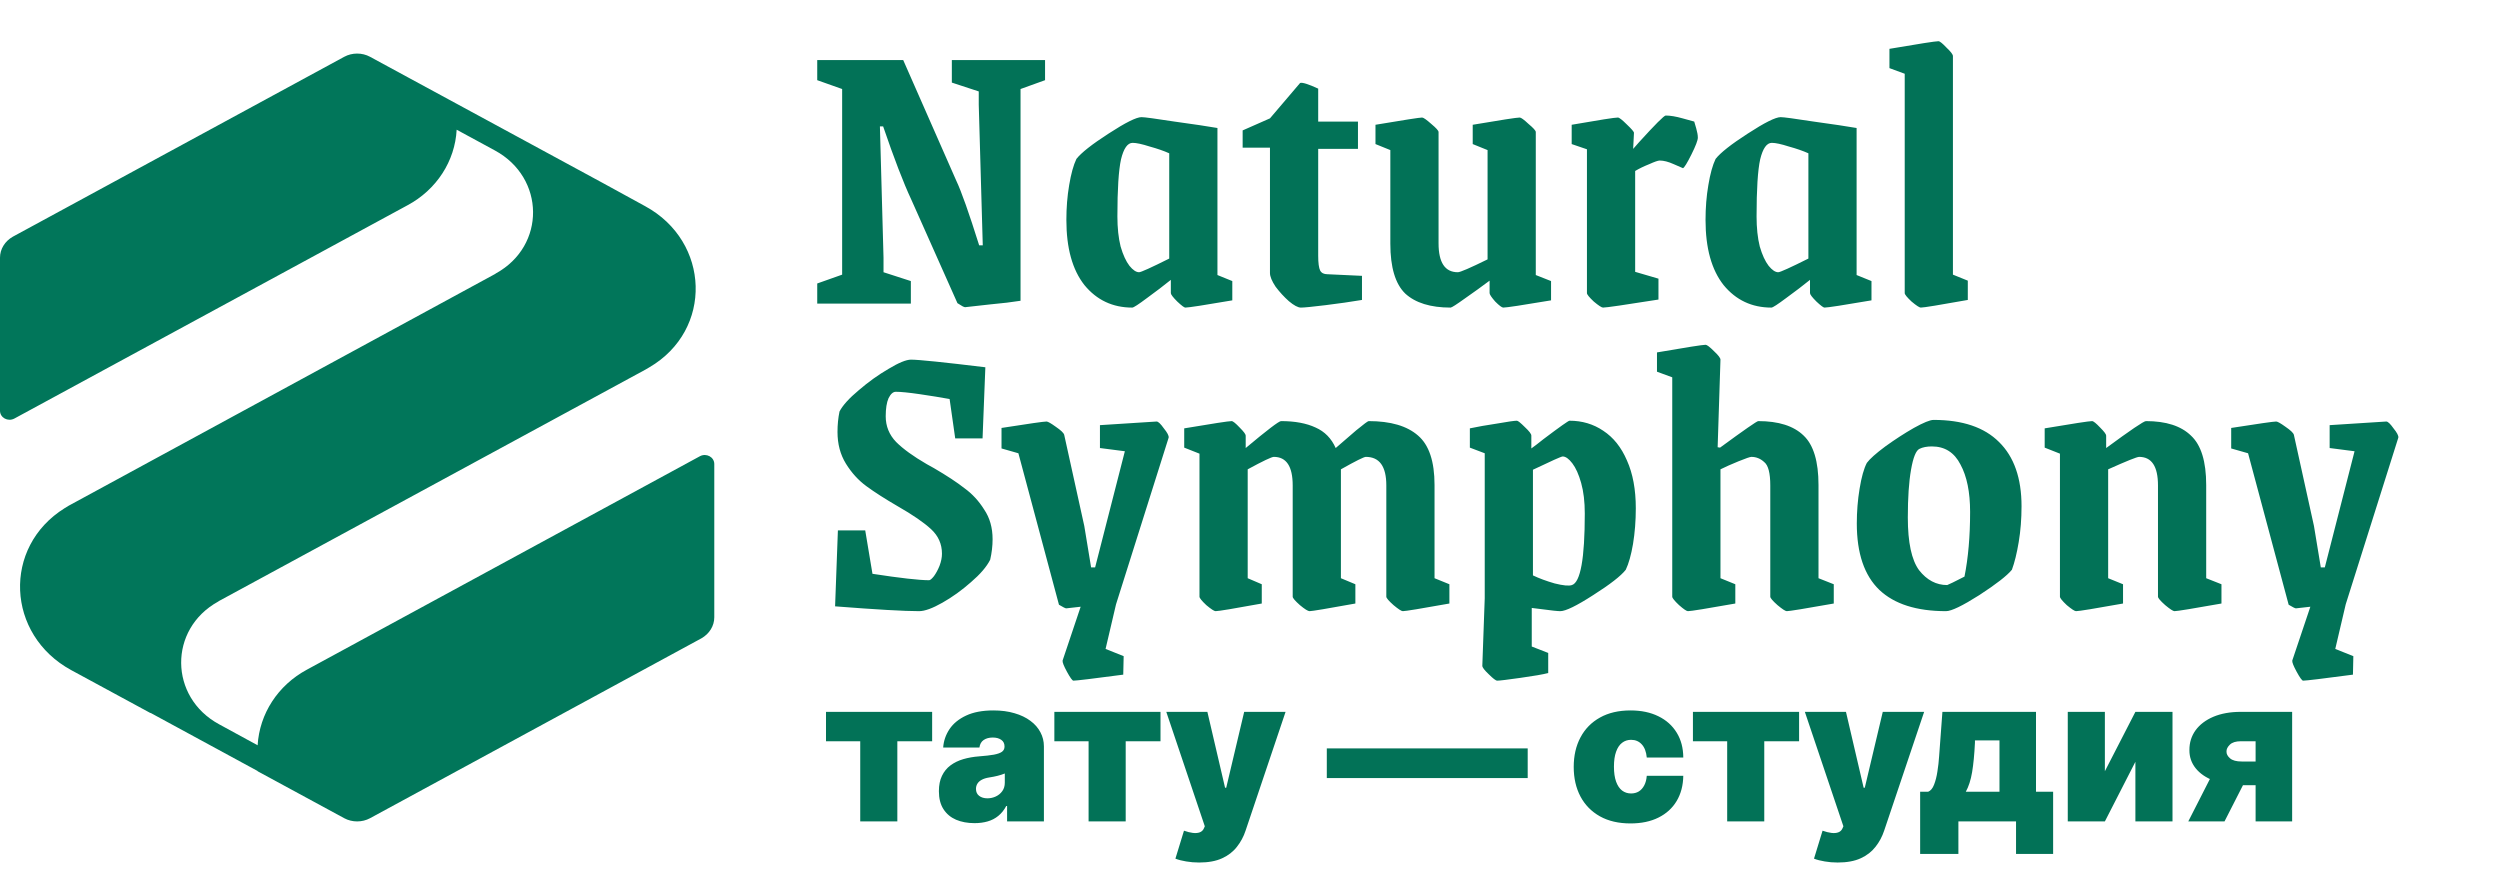 <?xml version="1.0" encoding="UTF-8"?> <svg xmlns="http://www.w3.org/2000/svg" width="140" height="49" viewBox="0 0 140 49" fill="none"><path d="M17.187 37.501L39.2 25.546C39.56 25.358 40 25.596 40 25.985L40 34.569C40 35.057 39.72 35.496 39.28 35.746L20.72 45.821C20.28 46.059 19.72 46.059 19.28 45.821L14.427 43.19L14.427 43.177L8.427 39.919L8.427 39.932L3.987 37.526C0.347 35.546 0.12 30.634 3.627 28.453C3.707 28.403 3.773 28.366 3.853 28.316L27.72 15.346C27.733 15.334 27.76 15.321 27.773 15.309C30.573 13.767 30.533 9.958 27.72 8.429L25.573 7.264C25.48 9.018 24.453 10.622 22.813 11.499L0.8 23.441C0.44 23.629 -4.61808e-06 23.391 -4.60278e-06 23.003L-4.26508e-06 14.431C-4.24583e-06 13.943 0.28 13.504 0.72 13.254L19.28 3.179C19.72 2.94 20.28 2.94 20.72 3.179L22.867 4.344L33.8 10.271L36.133 11.549C39.773 13.529 39.947 18.479 36.36 20.572C36.293 20.609 36.213 20.659 36.147 20.697L12.267 33.654C12.253 33.666 12.227 33.679 12.213 33.691C9.427 35.233 9.467 39.042 12.267 40.558L14.427 41.736C14.533 39.969 15.56 38.378 17.187 37.501Z" fill="#01765A"></path><path d="M46.256 41.51V39.864H52.2V41.51H50.251V46H48.173V41.51H46.256ZM54.575 46.096C54.184 46.096 53.838 46.032 53.537 45.904C53.238 45.774 53.004 45.577 52.834 45.313C52.663 45.049 52.578 44.714 52.578 44.306C52.578 43.971 52.635 43.684 52.75 43.447C52.864 43.208 53.024 43.012 53.229 42.86C53.434 42.708 53.672 42.592 53.944 42.512C54.218 42.432 54.514 42.38 54.831 42.356C55.175 42.33 55.45 42.298 55.658 42.261C55.868 42.221 56.02 42.166 56.113 42.097C56.207 42.025 56.253 41.93 56.253 41.813V41.797C56.253 41.637 56.192 41.515 56.069 41.43C55.947 41.344 55.79 41.302 55.598 41.302C55.388 41.302 55.216 41.349 55.083 41.442C54.952 41.532 54.874 41.672 54.847 41.861H52.818C52.844 41.488 52.963 41.145 53.173 40.83C53.386 40.514 53.696 40.261 54.104 40.071C54.511 39.88 55.02 39.784 55.63 39.784C56.069 39.784 56.464 39.836 56.812 39.94C57.161 40.041 57.458 40.183 57.703 40.367C57.949 40.548 58.135 40.761 58.263 41.006C58.393 41.249 58.459 41.512 58.459 41.797V46H56.397V45.137H56.349C56.227 45.366 56.078 45.551 55.902 45.692C55.729 45.834 55.53 45.936 55.306 46C55.085 46.064 54.842 46.096 54.575 46.096ZM55.294 44.706C55.462 44.706 55.619 44.671 55.766 44.602C55.915 44.532 56.036 44.433 56.129 44.302C56.223 44.172 56.269 44.013 56.269 43.827V43.315C56.211 43.339 56.148 43.362 56.081 43.383C56.017 43.405 55.948 43.425 55.874 43.443C55.802 43.462 55.725 43.479 55.642 43.495C55.562 43.511 55.478 43.526 55.39 43.539C55.22 43.566 55.08 43.61 54.971 43.671C54.864 43.73 54.784 43.803 54.731 43.891C54.681 43.976 54.655 44.072 54.655 44.178C54.655 44.349 54.715 44.479 54.835 44.57C54.955 44.66 55.108 44.706 55.294 44.706ZM59.044 41.51V39.864H64.988V41.51H63.039V46H60.961V41.51H59.044ZM67.15 48.301C66.897 48.301 66.656 48.281 66.427 48.241C66.198 48.204 65.996 48.152 65.823 48.085L66.303 46.519C66.484 46.583 66.649 46.625 66.798 46.643C66.95 46.662 67.079 46.651 67.186 46.611C67.295 46.571 67.373 46.495 67.421 46.383L67.469 46.272L65.312 39.864H67.613L68.604 44.114H68.668L69.674 39.864H71.992L69.754 46.511C69.643 46.85 69.48 47.153 69.267 47.422C69.057 47.694 68.78 47.908 68.436 48.065C68.093 48.223 67.664 48.301 67.15 48.301ZM85.551 41.909V43.571H74.301V41.909H85.551ZM91.308 46.112C90.642 46.112 90.072 45.98 89.598 45.716C89.124 45.45 88.76 45.08 88.507 44.606C88.254 44.129 88.128 43.576 88.128 42.948C88.128 42.319 88.254 41.768 88.507 41.294C88.76 40.817 89.124 40.447 89.598 40.183C90.072 39.917 90.642 39.784 91.308 39.784C91.909 39.784 92.43 39.893 92.87 40.111C93.312 40.327 93.654 40.633 93.896 41.03C94.139 41.424 94.261 41.888 94.264 42.42H92.219C92.189 42.098 92.096 41.853 91.939 41.685C91.784 41.515 91.585 41.43 91.34 41.43C91.148 41.43 90.98 41.486 90.836 41.597C90.692 41.707 90.581 41.873 90.501 42.097C90.421 42.318 90.381 42.596 90.381 42.932C90.381 43.267 90.421 43.547 90.501 43.771C90.581 43.992 90.692 44.158 90.836 44.27C90.98 44.379 91.148 44.434 91.34 44.434C91.502 44.434 91.646 44.397 91.771 44.322C91.896 44.245 91.997 44.133 92.075 43.986C92.155 43.837 92.203 43.656 92.219 43.443H94.264C94.256 43.984 94.132 44.455 93.892 44.857C93.653 45.257 93.313 45.566 92.874 45.784C92.437 46.003 91.915 46.112 91.308 46.112ZM94.804 41.51V39.864H100.749V41.51H98.799V46H96.722V41.51H94.804ZM102.91 48.301C102.657 48.301 102.416 48.281 102.187 48.241C101.958 48.204 101.757 48.152 101.584 48.085L102.063 46.519C102.244 46.583 102.409 46.625 102.559 46.643C102.71 46.662 102.84 46.651 102.946 46.611C103.055 46.571 103.134 46.495 103.182 46.383L103.23 46.272L101.072 39.864H103.374L104.364 44.114H104.428L105.435 39.864H107.752L105.515 46.511C105.403 46.85 105.241 47.153 105.028 47.422C104.817 47.694 104.54 47.908 104.197 48.065C103.853 48.223 103.424 48.301 102.91 48.301ZM107.528 47.822V44.338H107.976C108.117 44.282 108.228 44.15 108.307 43.943C108.39 43.732 108.453 43.486 108.495 43.203C108.541 42.921 108.572 42.636 108.591 42.349C108.612 42.058 108.631 41.805 108.647 41.59L108.775 39.864H114.016V44.338H114.975V47.822H112.898V46H109.67V47.822H107.528ZM110.085 44.338H111.971V41.462H110.597V41.59C110.565 42.253 110.511 42.805 110.437 43.247C110.362 43.687 110.245 44.05 110.085 44.338ZM117.873 43.188L119.582 39.864H121.66V46H119.582V42.66L117.873 46H115.795V39.864H117.873V43.188ZM126.314 46V41.51H125.483C125.206 41.51 125.002 41.574 124.872 41.701C124.741 41.829 124.679 41.957 124.684 42.085C124.679 42.221 124.745 42.349 124.884 42.468C125.022 42.586 125.238 42.644 125.531 42.644H127.097V43.971H125.531C124.932 43.971 124.412 43.887 123.973 43.719C123.534 43.551 123.195 43.319 122.958 43.024C122.721 42.728 122.604 42.389 122.607 42.005C122.604 41.59 122.719 41.221 122.95 40.898C123.185 40.576 123.518 40.323 123.949 40.139C124.383 39.956 124.894 39.864 125.483 39.864H128.36V46H126.314ZM122.543 46L124.221 42.708H126.25L124.572 46H122.543Z" fill="#027257"></path><path d="M54.045 17.203C53.985 17.203 53.843 17.128 53.617 16.977L51.03 11.172C50.595 10.242 50.07 8.877 49.455 7.077H49.275L49.477 14.435V15.245L51.008 15.74V17H45.765V15.875L47.16 15.38V4.985L45.765 4.49V3.365H50.58L53.55 10.115C53.835 10.715 54.263 11.922 54.833 13.738H55.035L54.81 5.862V5.12L53.303 4.625V3.365H58.523V4.49L57.15 4.985V16.843C56.685 16.918 56.123 16.985 55.462 17.045C54.818 17.12 54.345 17.172 54.045 17.203ZM63.407 17.225C62.312 17.225 61.419 16.805 60.729 15.965C60.054 15.11 59.717 13.895 59.717 12.32C59.717 11.63 59.769 10.977 59.874 10.363C59.979 9.732 60.114 9.245 60.279 8.9C60.549 8.555 61.149 8.082 62.079 7.482C63.024 6.867 63.639 6.56 63.924 6.56C64.089 6.56 64.704 6.643 65.769 6.808C66.849 6.957 67.652 7.077 68.177 7.168V15.402L69.009 15.74V16.82C67.434 17.09 66.557 17.225 66.377 17.225C66.317 17.225 66.167 17.113 65.927 16.887C65.687 16.648 65.567 16.49 65.567 16.415V15.672C65.177 15.988 64.734 16.325 64.239 16.685C63.759 17.045 63.482 17.225 63.407 17.225ZM63.789 15.245C63.894 15.245 64.457 14.99 65.477 14.48V8.585C65.177 8.45 64.809 8.322 64.374 8.203C63.954 8.068 63.639 8 63.429 8C63.144 8 62.927 8.307 62.777 8.922C62.642 9.537 62.574 10.602 62.574 12.117C62.574 12.762 62.634 13.325 62.754 13.805C62.889 14.27 63.054 14.63 63.249 14.885C63.444 15.125 63.624 15.245 63.789 15.245ZM72.851 17.225C72.686 17.225 72.461 17.105 72.176 16.865C71.906 16.625 71.659 16.355 71.433 16.055C71.224 15.74 71.118 15.485 71.118 15.29V8.27H69.588V7.303L71.118 6.628L72.806 4.647C72.926 4.603 73.263 4.707 73.819 4.963V6.808H76.046V8.338H73.819V14.322C73.819 14.727 73.856 15.005 73.931 15.155C74.006 15.29 74.141 15.357 74.336 15.357L76.271 15.447V16.797C75.641 16.902 74.959 17 74.224 17.09C73.489 17.18 73.031 17.225 72.851 17.225ZM81.234 17.225C80.109 17.225 79.262 16.962 78.692 16.438C78.137 15.898 77.859 14.967 77.859 13.648V8.405L77.027 8.068V6.987C78.632 6.718 79.502 6.582 79.637 6.582C79.712 6.582 79.884 6.702 80.154 6.942C80.424 7.168 80.559 7.317 80.559 7.393V13.625C80.559 14.705 80.919 15.245 81.639 15.245C81.774 15.245 82.329 15.005 83.304 14.525V8.405L82.472 8.068V6.987C84.062 6.718 84.939 6.582 85.104 6.582C85.179 6.582 85.344 6.702 85.599 6.942C85.869 7.168 86.004 7.317 86.004 7.393V15.402L86.859 15.74V16.82C85.254 17.09 84.362 17.225 84.182 17.225C84.107 17.225 83.957 17.113 83.732 16.887C83.522 16.648 83.417 16.49 83.417 16.415V15.717C82.997 16.032 82.539 16.363 82.044 16.707C81.564 17.052 81.294 17.225 81.234 17.225ZM89.769 17.225C89.694 17.225 89.522 17.113 89.252 16.887C88.997 16.648 88.869 16.49 88.869 16.415V8.36L88.014 8.068V6.987C89.559 6.718 90.422 6.582 90.602 6.582C90.677 6.582 90.842 6.71 91.097 6.965C91.367 7.22 91.502 7.378 91.502 7.438L91.457 8.338L91.794 7.955C92.694 6.965 93.189 6.47 93.279 6.47C93.534 6.47 93.849 6.522 94.224 6.628C94.599 6.732 94.817 6.793 94.877 6.808C94.892 6.853 94.929 6.98 94.989 7.19C95.049 7.4 95.079 7.572 95.079 7.707C95.079 7.857 94.959 8.172 94.719 8.652C94.479 9.133 94.322 9.387 94.247 9.418C94.202 9.402 94.029 9.328 93.729 9.193C93.429 9.057 93.167 8.99 92.942 8.99C92.852 8.99 92.657 9.057 92.357 9.193C92.057 9.312 91.794 9.44 91.569 9.575V15.223L92.874 15.605V16.775C90.984 17.075 89.949 17.225 89.769 17.225ZM99.2 17.225C98.105 17.225 97.213 16.805 96.522 15.965C95.847 15.11 95.51 13.895 95.51 12.32C95.51 11.63 95.562 10.977 95.668 10.363C95.772 9.732 95.907 9.245 96.073 8.9C96.343 8.555 96.942 8.082 97.873 7.482C98.817 6.867 99.433 6.56 99.718 6.56C99.882 6.56 100.498 6.643 101.563 6.808C102.643 6.957 103.445 7.077 103.97 7.168V15.402L104.803 15.74V16.82C103.228 17.09 102.35 17.225 102.17 17.225C102.11 17.225 101.96 17.113 101.72 16.887C101.48 16.648 101.36 16.49 101.36 16.415V15.672C100.97 15.988 100.528 16.325 100.033 16.685C99.552 17.045 99.275 17.225 99.2 17.225ZM99.582 15.245C99.688 15.245 100.25 14.99 101.27 14.48V8.585C100.97 8.45 100.603 8.322 100.168 8.203C99.748 8.068 99.433 8 99.222 8C98.938 8 98.72 8.307 98.57 8.922C98.435 9.537 98.368 10.602 98.368 12.117C98.368 12.762 98.427 13.325 98.547 13.805C98.683 14.27 98.847 14.63 99.043 14.885C99.237 15.125 99.418 15.245 99.582 15.245ZM107.564 17.225C107.489 17.225 107.317 17.113 107.047 16.887C106.792 16.648 106.664 16.49 106.664 16.415V4.13L105.809 3.815V2.735C107.474 2.45 108.389 2.308 108.554 2.308C108.629 2.308 108.779 2.428 109.004 2.667C109.244 2.893 109.364 3.05 109.364 3.14V15.38L110.197 15.717V16.797C108.607 17.082 107.729 17.225 107.564 17.225Z" fill="#027257"></path><path d="M51.468 34.225C50.642 34.225 49.075 34.135 46.765 33.955L46.922 29.703H48.453L48.858 32.133C50.417 32.373 51.475 32.492 52.03 32.492C52.09 32.492 52.18 32.417 52.3 32.267C52.42 32.102 52.525 31.907 52.615 31.683C52.705 31.442 52.75 31.218 52.75 31.008C52.75 30.468 52.547 30.01 52.142 29.635C51.737 29.26 51.115 28.832 50.275 28.352C49.555 27.933 48.97 27.558 48.52 27.227C48.07 26.898 47.688 26.477 47.373 25.968C47.057 25.457 46.9 24.865 46.9 24.19C46.9 23.785 46.938 23.402 47.013 23.043C47.193 22.698 47.553 22.3 48.093 21.85C48.633 21.385 49.188 20.988 49.758 20.657C50.328 20.312 50.748 20.14 51.017 20.14C51.438 20.14 52.825 20.282 55.18 20.567L55.023 24.55H53.492L53.178 22.345C52.682 22.255 52.127 22.165 51.513 22.075C50.898 21.985 50.447 21.94 50.163 21.94C50.013 21.94 49.877 22.06 49.758 22.3C49.653 22.54 49.6 22.878 49.6 23.312C49.6 23.867 49.795 24.348 50.185 24.753C50.575 25.142 51.145 25.555 51.895 25.99L52.3 26.215C53.02 26.635 53.59 27.01 54.01 27.34C54.445 27.655 54.812 28.052 55.112 28.532C55.428 28.997 55.585 29.552 55.585 30.198C55.585 30.573 55.54 30.955 55.45 31.345C55.255 31.735 54.895 32.155 54.37 32.605C53.86 33.055 53.328 33.438 52.773 33.752C52.218 34.068 51.782 34.225 51.468 34.225ZM60.112 38.117C60.052 38.117 59.932 37.953 59.752 37.623C59.572 37.292 59.49 37.083 59.505 36.992L60.517 33.977L59.707 34.068C59.662 34.068 59.527 34 59.302 33.865L57.03 25.383L56.085 25.113V23.965C57.615 23.725 58.455 23.605 58.605 23.605C58.68 23.605 58.852 23.703 59.122 23.898C59.407 24.093 59.565 24.242 59.595 24.348L60.72 29.455L61.102 31.773H61.327L62.992 25.27L61.597 25.09V23.808L64.77 23.605C64.86 23.605 64.995 23.733 65.175 23.988C65.37 24.227 65.46 24.4 65.445 24.505L62.497 33.843L61.912 36.34L62.925 36.745L62.902 37.78C61.207 38.005 60.277 38.117 60.112 38.117ZM68.071 34.225C67.996 34.225 67.824 34.112 67.554 33.888C67.299 33.648 67.171 33.49 67.171 33.415V25.405L66.316 25.067V23.988C67.921 23.718 68.806 23.582 68.971 23.582C69.046 23.582 69.196 23.703 69.421 23.942C69.646 24.168 69.759 24.317 69.759 24.392V25.09C70.959 24.085 71.619 23.582 71.739 23.582C72.519 23.582 73.164 23.703 73.674 23.942C74.184 24.168 74.559 24.55 74.799 25.09C75.159 24.775 75.541 24.445 75.946 24.1C76.366 23.755 76.599 23.582 76.644 23.582C77.874 23.582 78.796 23.852 79.411 24.392C80.026 24.918 80.334 25.84 80.334 27.16V32.38L81.166 32.718V33.797C79.576 34.083 78.706 34.225 78.556 34.225C78.481 34.225 78.309 34.112 78.039 33.888C77.769 33.648 77.634 33.49 77.634 33.415V27.183C77.634 26.117 77.251 25.585 76.486 25.585C76.381 25.585 75.916 25.817 75.091 26.282V32.38L75.901 32.718V33.797C74.326 34.083 73.471 34.225 73.336 34.225C73.246 34.225 73.066 34.112 72.796 33.888C72.526 33.648 72.391 33.49 72.391 33.415V27.183C72.391 26.117 72.039 25.585 71.334 25.585C71.214 25.585 70.726 25.817 69.871 26.282V32.38L70.659 32.718V33.797C69.099 34.083 68.236 34.225 68.071 34.225ZM83.843 38.117C83.767 38.117 83.61 37.998 83.37 37.758C83.13 37.532 83.01 37.375 83.01 37.285L83.145 33.505V25.383L82.312 25.067V23.988C82.733 23.898 83.243 23.808 83.843 23.718C84.442 23.613 84.81 23.56 84.945 23.56C85.005 23.56 85.155 23.68 85.395 23.92C85.635 24.145 85.755 24.302 85.755 24.392V25.113C85.905 25.008 86.13 24.835 86.43 24.595C87.345 23.905 87.832 23.56 87.892 23.56C88.597 23.56 89.228 23.747 89.782 24.122C90.353 24.497 90.795 25.052 91.11 25.788C91.44 26.523 91.605 27.415 91.605 28.465C91.605 29.17 91.552 29.837 91.448 30.468C91.343 31.082 91.207 31.562 91.043 31.907C90.772 32.252 90.165 32.725 89.22 33.325C88.29 33.925 87.675 34.225 87.375 34.225C87.225 34.225 86.873 34.188 86.317 34.112L85.778 34.045V36.205L86.7 36.565V37.69C86.415 37.765 85.897 37.855 85.147 37.96C84.412 38.065 83.978 38.117 83.843 38.117ZM88.028 32.763C88.507 32.612 88.748 31.277 88.748 28.758C88.748 28.098 88.68 27.527 88.545 27.047C88.41 26.567 88.245 26.2 88.05 25.945C87.855 25.69 87.675 25.562 87.51 25.562C87.435 25.562 86.88 25.81 85.845 26.305V32.222C86.19 32.388 86.595 32.538 87.06 32.672C87.54 32.792 87.862 32.822 88.028 32.763ZM94.523 34.225C94.448 34.225 94.283 34.112 94.028 33.888C93.773 33.648 93.646 33.49 93.646 33.415V21.13L92.791 20.815V19.735C94.441 19.45 95.348 19.308 95.513 19.308C95.588 19.308 95.746 19.427 95.986 19.668C96.226 19.892 96.346 20.05 96.346 20.14L96.188 25.045L96.323 25.067C97.673 24.078 98.386 23.582 98.461 23.582C99.601 23.582 100.448 23.852 101.003 24.392C101.558 24.918 101.836 25.84 101.836 27.16V32.38L102.691 32.718V33.797C101.086 34.083 100.208 34.225 100.058 34.225C99.983 34.225 99.811 34.112 99.541 33.888C99.271 33.648 99.136 33.49 99.136 33.415V27.183C99.136 26.492 99.023 26.058 98.798 25.878C98.588 25.683 98.348 25.585 98.078 25.585C98.003 25.585 97.763 25.668 97.358 25.832C96.953 25.997 96.616 26.148 96.346 26.282V32.38L97.178 32.718V33.797C95.573 34.083 94.688 34.225 94.523 34.225ZM108.976 34.225C107.326 34.225 106.081 33.828 105.241 33.032C104.401 32.222 103.981 30.985 103.981 29.32C103.981 28.645 104.033 27.992 104.138 27.363C104.243 26.718 104.378 26.238 104.543 25.922C104.708 25.698 105.053 25.39 105.578 25C106.118 24.61 106.651 24.265 107.176 23.965C107.716 23.665 108.083 23.515 108.278 23.515C109.898 23.515 111.121 23.927 111.946 24.753C112.786 25.578 113.206 26.777 113.206 28.352C113.206 29.058 113.153 29.725 113.048 30.355C112.943 30.985 112.816 31.503 112.666 31.907C112.396 32.237 111.788 32.71 110.843 33.325C109.898 33.925 109.276 34.225 108.976 34.225ZM109.043 32.763C109.133 32.733 109.456 32.575 110.011 32.29C110.221 31.24 110.326 30.032 110.326 28.668C110.326 27.558 110.146 26.672 109.786 26.012C109.441 25.337 108.908 25 108.188 25C107.903 25 107.671 25.045 107.491 25.135C107.296 25.225 107.138 25.615 107.018 26.305C106.898 26.98 106.838 27.872 106.838 28.983C106.838 30.378 107.048 31.36 107.468 31.93C107.903 32.485 108.428 32.763 109.043 32.763ZM116.257 34.225C116.182 34.225 116.01 34.112 115.74 33.888C115.485 33.648 115.357 33.49 115.357 33.415V25.405L114.502 25.067V23.988C116.107 23.718 116.992 23.582 117.157 23.582C117.232 23.582 117.382 23.703 117.607 23.942C117.832 24.168 117.945 24.317 117.945 24.392V25.09C119.31 24.085 120.052 23.582 120.172 23.582C121.297 23.582 122.137 23.852 122.692 24.392C123.262 24.918 123.547 25.84 123.547 27.16V32.38L124.402 32.718V33.797C122.797 34.083 121.92 34.225 121.77 34.225C121.695 34.225 121.522 34.112 121.252 33.888C120.982 33.648 120.847 33.49 120.847 33.415V27.183C120.847 26.117 120.495 25.585 119.79 25.585C119.67 25.585 119.092 25.817 118.057 26.282V32.38L118.89 32.718V33.797C117.3 34.083 116.422 34.225 116.257 34.225ZM128.975 38.117C128.915 38.117 128.795 37.953 128.615 37.623C128.435 37.292 128.352 37.083 128.367 36.992L129.38 33.977L128.57 34.068C128.525 34.068 128.39 34 128.165 33.865L125.892 25.383L124.947 25.113V23.965C126.477 23.725 127.317 23.605 127.467 23.605C127.542 23.605 127.715 23.703 127.985 23.898C128.27 24.093 128.427 24.242 128.457 24.348L129.582 29.455L129.965 31.773H130.19L131.855 25.27L130.46 25.09V23.808L133.632 23.605C133.722 23.605 133.857 23.733 134.037 23.988C134.232 24.227 134.322 24.4 134.307 24.505L131.36 33.843L130.775 36.34L131.787 36.745L131.765 37.78C130.07 38.005 129.14 38.117 128.975 38.117Z" fill="#027257"></path></svg> 